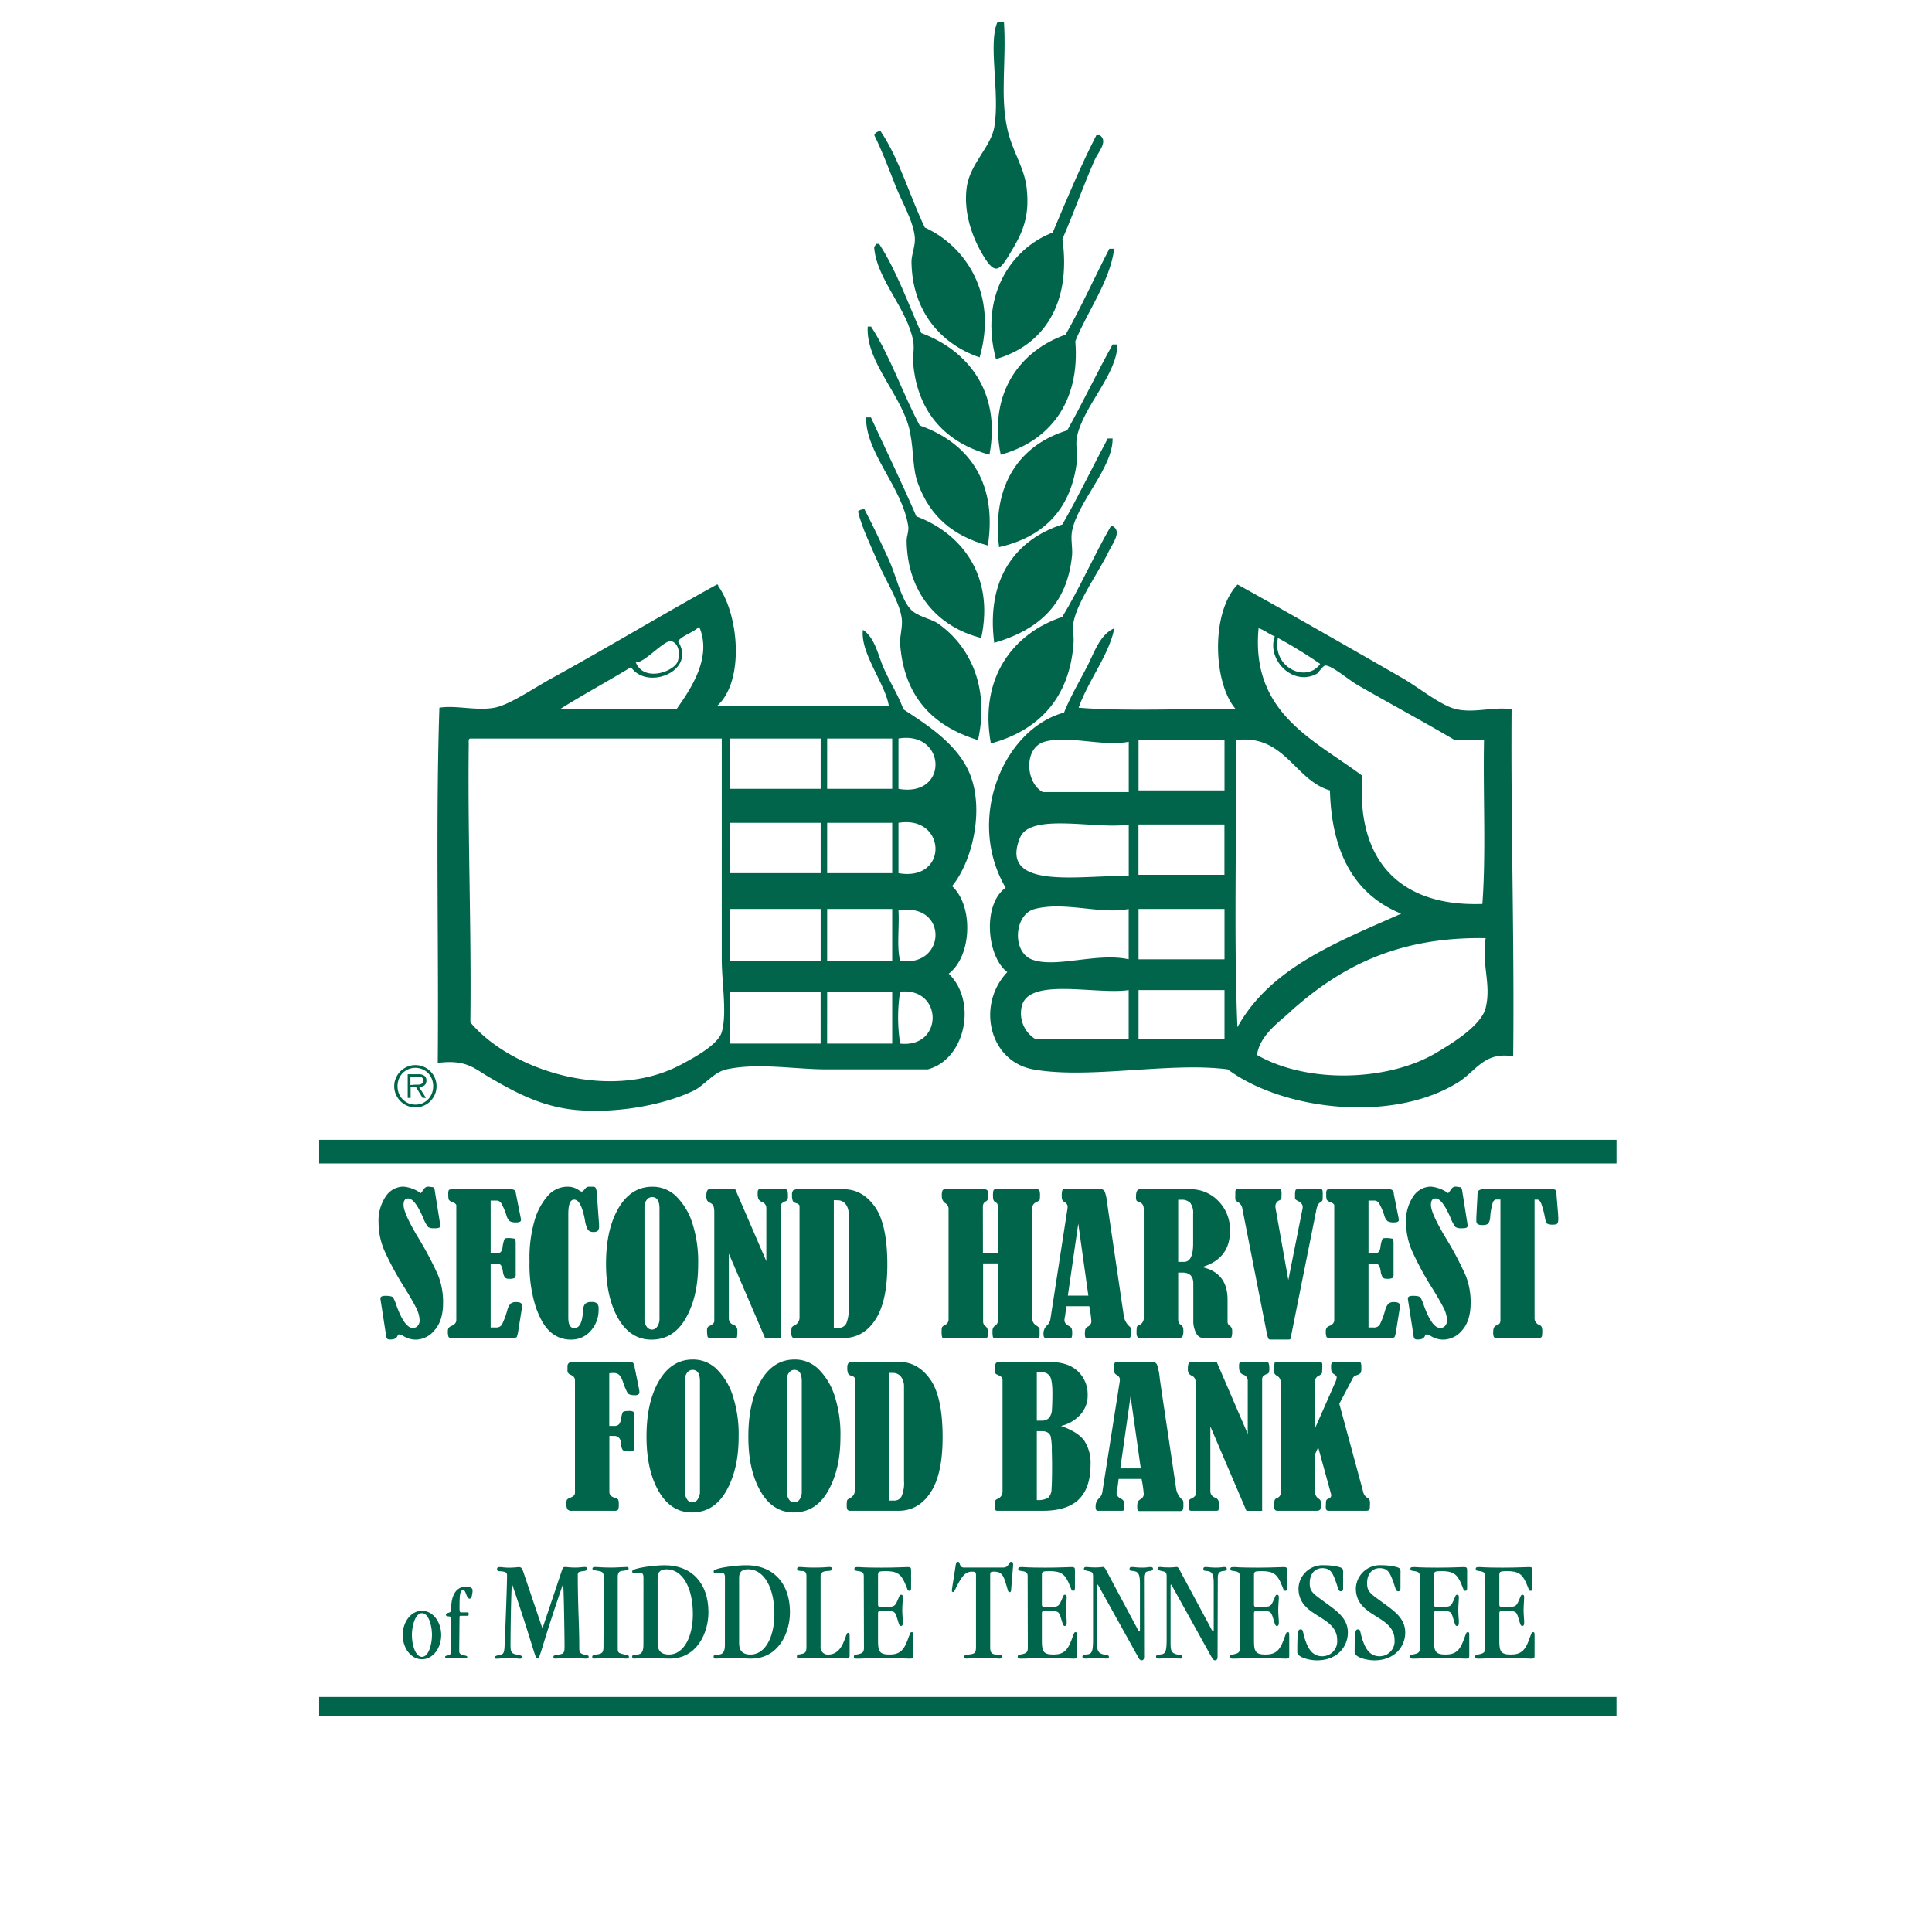 <svg xmlns="http://www.w3.org/2000/svg" id="Layer_3" data-name="Layer 3" viewBox="0 0 576 576"><defs><style>.cls-1,.cls-2{fill:#00654a;}.cls-2{fill-rule:evenodd;}</style></defs><path class="cls-1" d="M125.45,355.73a10.28,10.28,0,0,0,.93-1.23,1.53,1.53,0,0,1,1.32-.72c.13,0,.64.07,1.54.2a2.17,2.17,0,0,1,.41,1.15l1.49,9.32c.07.49.11.78.11.88a.73.73,0,0,1-.29.68,4,4,0,0,1-1.53.17,3,3,0,0,1-1.81-.36,12.83,12.83,0,0,1-1.57-3c-1.63-3.68-3.08-5.52-4.37-5.52-.91,0-1.37.64-1.37,1.92q0,2.4,4.15,9.4a100.53,100.53,0,0,1,6.2,11.69,21.72,21.72,0,0,1,1.44,8.1q0,5.3-2.5,8.13A7.4,7.4,0,0,1,124,399.4a7.12,7.12,0,0,1-3.82-1.13,2.48,2.48,0,0,0-1.13-.44c-.24,0-.43.18-.58.53-.29.69-1,1-2.14,1a1.36,1.36,0,0,1-.89-.21,1.8,1.8,0,0,1-.35-1.08L113.69,389c-.19-1.17-.28-1.8-.28-1.87,0-.53.49-.8,1.46-.8,1.32,0,2.1.18,2.34.52a13.56,13.56,0,0,1,1,2.4c1.61,4.45,3.24,6.67,4.87,6.67a1.85,1.85,0,0,0,1.47-.66,2.47,2.47,0,0,0,.56-1.64,9.17,9.17,0,0,0-1.25-4.11c-.83-1.59-1.86-3.35-3.06-5.29A91.24,91.24,0,0,1,114.66,373a21.21,21.21,0,0,1-1.8-8.5,12.91,12.91,0,0,1,2.15-7.81,6.35,6.35,0,0,1,5.25-2.91A10.32,10.32,0,0,1,125.45,355.73Z"></path><path class="cls-1" d="M146.28,357.93v15.69h1.87a1.59,1.59,0,0,0,1.12-.33,2.55,2.55,0,0,0,.55-1.42,11.09,11.09,0,0,1,.54-2.34.68.68,0,0,1,.65-.39,8.77,8.77,0,0,1,2.46.18c.19.12.28.59.28,1.39v9.15a1.64,1.64,0,0,1-.27,1.12,3.17,3.17,0,0,1-1.7.26,1.68,1.68,0,0,1-1.25-.35,4.66,4.66,0,0,1-.62-1.93,4.8,4.8,0,0,0-.59-1.79,1.14,1.14,0,0,0-.9-.33h-2.14v18.93h1.46a2.08,2.08,0,0,0,1.85-.75,24.1,24.1,0,0,0,1.64-4.36,5,5,0,0,1,1-2,2.51,2.51,0,0,1,1.73-.46c1.13,0,1.7.36,1.7,1.1a5.36,5.36,0,0,1-.11,1l-1,6.24a9.68,9.68,0,0,1-.45,2c-.12.23-.49.35-1.11.35H134.6c-.46,0-.75-.11-.88-.32a4.83,4.83,0,0,1-.19-1.83,1.46,1.46,0,0,1,1-1.4c1-.42,1.51-1,1.51-1.73V359.36c0-.35-.43-.69-1.24-1a1.87,1.87,0,0,1-1-.69,5,5,0,0,1-.15-1.59,2.78,2.78,0,0,1,.16-1.28q.16-.21,1-.21h17.54a1.7,1.7,0,0,1,1,.22,1.77,1.77,0,0,1,.46,1.05l1.41,7.09a5,5,0,0,1,.11.74c0,.49-.45.74-1.33.74a3.86,3.86,0,0,1-2-.34,3.46,3.46,0,0,1-1-1.72,18.43,18.43,0,0,0-1.46-3.44,1.7,1.7,0,0,0-1.38-1Z"></path><path class="cls-1" d="M175.44,353.81h1.43a.83.83,0,0,1,.74.37,5.39,5.39,0,0,1,.35,2l.64,8.85c0,.19,0,.36,0,.52a2.1,2.1,0,0,1-.33,1.35,1.69,1.69,0,0,1-1.31.39,1.94,1.94,0,0,1-1.68-.64,8.87,8.87,0,0,1-.91-3q-1.12-6-3.21-6c-1.16,0-1.73,1.44-1.73,4.31v30.92c0,2.05.6,3.08,1.81,3.08,1.54,0,2.4-1.72,2.58-5.14a3.56,3.56,0,0,1,.58-2.06,2.64,2.64,0,0,1,2-.58,2.32,2.32,0,0,1,1.61.43,2.27,2.27,0,0,1,.45,1.66,9.29,9.29,0,0,1-2.36,6.52,7.6,7.6,0,0,1-5.88,2.6,9,9,0,0,1-6-2.17c-1.72-1.45-3.21-3.94-4.47-7.49a41.57,41.57,0,0,1-1.88-13.62,40.32,40.32,0,0,1,1.58-12.51,19,19,0,0,1,4-7.24,7.77,7.77,0,0,1,5.73-2.56,5.7,5.7,0,0,1,3.44,1.07,1.69,1.69,0,0,0,.82.39c.22,0,.53-.26.93-.77S175.14,353.81,175.44,353.81Z"></path><path class="cls-1" d="M194.45,353.81a10,10,0,0,1,7,2.71,19.47,19.47,0,0,1,4.82,7.71,37.3,37.3,0,0,1,1.87,12.83q0,9.4-3.64,15.87t-10.27,6.47q-6.28,0-9.92-6.32t-3.63-16.32q0-10.26,3.73-16.6T194.45,353.81Zm2.17,6.51c0-2.29-.74-3.43-2.22-3.43a2,2,0,0,0-1.6.85,3.3,3.3,0,0,0-.66,2.09V393a4.14,4.14,0,0,0,.66,2.54,1.94,1.94,0,0,0,1.57.87,1.87,1.87,0,0,0,1.63-1,3.8,3.8,0,0,0,.62-2.14Z"></path><path class="cls-1" d="M217.29,373.76v19.4a2,2,0,0,0,1.37,1.82,1.64,1.64,0,0,1,1.16,1.48,11.37,11.37,0,0,1-.1,2.23c-.06.14-.33.22-.81.22h-7.28a.64.64,0,0,1-.69-.43,9.28,9.28,0,0,1-.14-2.1,1.08,1.08,0,0,1,.74-1.07c.94-.43,1.41-.9,1.41-1.43V361.4a5.64,5.64,0,0,0-.22-1.78,1.85,1.85,0,0,0-1-1,2.13,2.13,0,0,1-.91-.72,3.15,3.15,0,0,1-.23-1.45c0-1.29.34-1.93,1-1.93h7.6L228.47,376V360.19a1.92,1.92,0,0,0-1.34-1.87,2,2,0,0,1-1-.81,4.36,4.36,0,0,1-.24-1.78,1.77,1.77,0,0,1,.17-1,.85.85,0,0,1,.63-.18h7.58c.43.06.64.66.64,1.82a3.76,3.76,0,0,1-.13,1.29,1,1,0,0,1-.56.46,2.84,2.84,0,0,0-1.21.75,1.77,1.77,0,0,0-.25,1v39.05h-4.67Z"></path><path class="cls-1" d="M238.37,392.81V359.53c-.06-.37-.39-.64-1-.83a1.6,1.6,0,0,1-1-.64,4.45,4.45,0,0,1-.24-1.83,1.9,1.9,0,0,1,.35-1.35,3.19,3.19,0,0,1,1.85-.33h13.16q5.62,0,9.33,5.2T264.55,377q0,11-3.57,16.45t-9.45,5.46H237a1.05,1.05,0,0,1-.84-.29,2.34,2.34,0,0,1-.23-1.28,8.18,8.18,0,0,1,.08-1.48c.06-.21.32-.43.8-.69A2.55,2.55,0,0,0,238.37,392.81Zm10.22-35v38.06h1.46a2.4,2.4,0,0,0,2.25-1.27,10.29,10.29,0,0,0,.71-4.55V362a4.78,4.78,0,0,0-.88-3,3,3,0,0,0-2.5-1.16Z"></path><path class="cls-1" d="M293.05,373.57h4.4V359.75a2.09,2.09,0,0,0-.12-.88,2,2,0,0,0-.68-.55c-.4-.22-.6-.74-.6-1.54a6.74,6.74,0,0,1,.14-1.88c.09-.23.34-.35.77-.35h11.92c.53,0,.85.1,1,.29a5.63,5.63,0,0,1,.17,1.88q0,1-.18,1.14a5.65,5.65,0,0,1-1.11.65,1.81,1.81,0,0,0-1,1.7v32.9a2.35,2.35,0,0,0,1.18,2.06c.64.4,1,.77,1,1.1V398a1.13,1.13,0,0,1-.16.73q-.17.18-1,.18h-12c-.4,0-.65-.08-.74-.22a7.58,7.58,0,0,1-.13-2,1.65,1.65,0,0,1,.74-1.43,1.73,1.73,0,0,0,.85-1.4V376.67h-4.4V394a1.65,1.65,0,0,0,.72,1.4,2,2,0,0,1,.71,1.62,4.46,4.46,0,0,1-.16,1.68.81.81,0,0,1-.66.22H281.59c-.38,0-.62-.09-.71-.25a7,7,0,0,1-.14-2,2.6,2.6,0,0,1,.14-1,2.17,2.17,0,0,1,.77-.6,1.8,1.8,0,0,0,1.15-1.62V360.21a2,2,0,0,0-1-1.51,2.45,2.45,0,0,1-1-2.11,3.78,3.78,0,0,1,.23-1.75,1.34,1.34,0,0,1,1-.29H293.3a1.55,1.55,0,0,1,1,.26,1.87,1.87,0,0,1,.27,1.23v1.29a1.24,1.24,0,0,1-.69.88,1.63,1.63,0,0,0-.85,1.54Z"></path><path class="cls-1" d="M324.76,389.43h-6.85l-.32,2.52a1.08,1.08,0,0,1,0,.25,5,5,0,0,0-.24,1.43q0,1,1.29,1.68a1.65,1.65,0,0,1,.84.74,3.43,3.43,0,0,1,.17,1.26,4.23,4.23,0,0,1-.12,1.36c-.09.16-.28.24-.59.24h-7.24c-.4,0-.6-.42-.6-1.27a3.24,3.24,0,0,1,1-2.44,3.11,3.11,0,0,0,1.05-1.82L318.15,361a7.31,7.31,0,0,0,.14-1.29c0-.57-.4-1.07-1.19-1.51-.37-.22-.55-.71-.55-1.46a6.13,6.13,0,0,1,.16-1.87c.11-.24.41-.36.88-.36h10.5a1.36,1.36,0,0,1,1.34.91,18.43,18.43,0,0,1,.77,4c.11.79.22,1.56.33,2.33L335,392a5.41,5.41,0,0,0,1.62,3.36,2.22,2.22,0,0,1,.47.48,3,3,0,0,1,.11,1.08,4.36,4.36,0,0,1-.19,1.72.89.89,0,0,1-.82.32H324c-.36,0-.55-.35-.55-1.05a5.77,5.77,0,0,1,.14-1.65,2.11,2.11,0,0,1,.79-.77,1.77,1.77,0,0,0,1-1.54A36.53,36.53,0,0,0,324.76,389.43Zm-3.29-24.64-3.1,21.48h6.11Z"></path><path class="cls-1" d="M351.26,379.4V393a4.48,4.48,0,0,0,.12,1.29,1.53,1.53,0,0,0,.69.68,1.74,1.74,0,0,1,.72,1.57,4.06,4.06,0,0,1-.28,2,1.32,1.32,0,0,1-1.06.37h-11.6c-.66,0-1-.48-1-1.43a12.12,12.12,0,0,1,.08-1.77.77.77,0,0,1,.55-.57,2.31,2.31,0,0,0,1.52-2.36V360.57c0-1.19-.44-1.91-1.32-2.17a1.83,1.83,0,0,1-.83-.44,2.81,2.81,0,0,1-.16-1.28c0-1.42.38-2.13,1.15-2.13h15.2a11.39,11.39,0,0,1,8.09,3.41,12.08,12.08,0,0,1,3.56,9.15q0,8.16-8.33,10.66,7.62,1.68,7.62,9.65V394a1.39,1.39,0,0,0,.63,1.24,1.7,1.7,0,0,1,.74,1.51,5.25,5.25,0,0,1-.19,1.89c-.13.21-.47.31-1,.31h-7.36a2.51,2.51,0,0,1-2.18-1.5,7.47,7.47,0,0,1-.85-3.7V382.64q0-3.24-3.27-3.24Zm0-21.71v18.52H353c1.82,0,2.72-1.83,2.72-5.47v-8.85a4.88,4.88,0,0,0-.86-3.26,3.51,3.51,0,0,0-2.71-.94Z"></path><path class="cls-1" d="M384.1,381.64l4.22-21.23a2.65,2.65,0,0,0,.06-.58c0-.73-.47-1.32-1.4-1.76-.59-.29-.88-.57-.88-.85a2.48,2.48,0,0,1,0-.38v-.43a5.2,5.2,0,0,1,.13-1.54c.08-.21.3-.32.67-.32h6.79c.31,0,.5.09.57.26a5.71,5.71,0,0,1,.09,1.35,14.79,14.79,0,0,1-.05,1.58.76.76,0,0,1-.39.5,3.18,3.18,0,0,0-1,.94,9.23,9.23,0,0,0-.55,2l-7.16,35.72-.44,2.17c0,.2-.23.3-.57.3h-5.52a.59.59,0,0,1-.55-.33,9.7,9.7,0,0,1-.55-2.14l-7.17-36.52a2.73,2.73,0,0,0-1.32-2,2.76,2.76,0,0,1-.67-.5,1.53,1.53,0,0,1-.12-.75,2.55,2.55,0,0,1,0-.39q0-.3,0-.57a1.83,1.83,0,0,0,0-.35v-.39q0-.9.66-.9h12.5c.42,0,.63.38.63,1.15,0,0,0,.54-.05,1.58,0,.23-.23.43-.58.6a1.91,1.91,0,0,0-1.21,1.84,3.56,3.56,0,0,0,.08.68Z"></path><path class="cls-1" d="M408,357.93v15.69h1.87a1.64,1.64,0,0,0,1.13-.33,2.71,2.71,0,0,0,.55-1.42,10.69,10.69,0,0,1,.53-2.34.68.68,0,0,1,.65-.39,8.77,8.77,0,0,1,2.46.18c.19.12.28.59.28,1.39v9.15a1.64,1.64,0,0,1-.27,1.12,3.17,3.17,0,0,1-1.7.26,1.68,1.68,0,0,1-1.25-.35,4.82,4.82,0,0,1-.62-1.93,4.8,4.8,0,0,0-.59-1.79,1.13,1.13,0,0,0-.9-.33H408v18.93h1.46a2.08,2.08,0,0,0,1.85-.75,23.31,23.31,0,0,0,1.64-4.36,5,5,0,0,1,1-2,2.53,2.53,0,0,1,1.73-.46c1.14,0,1.7.36,1.7,1.1a5.36,5.36,0,0,1-.11,1l-1,6.24a9.68,9.68,0,0,1-.45,2c-.12.23-.49.35-1.11.35H396.35c-.46,0-.75-.11-.88-.32a4.83,4.83,0,0,1-.19-1.83,1.46,1.46,0,0,1,1-1.4c1-.42,1.51-1,1.51-1.73V359.36c0-.35-.43-.69-1.24-1a1.87,1.87,0,0,1-1-.69,5,5,0,0,1-.15-1.59,2.78,2.78,0,0,1,.16-1.28q.17-.21,1-.21h17.54a1.19,1.19,0,0,1,1.42,1.27l1.41,7.09a5,5,0,0,1,.11.74c0,.49-.45.74-1.33.74a3.86,3.86,0,0,1-2-.34,3.54,3.54,0,0,1-1-1.72,17.77,17.77,0,0,0-1.46-3.44,1.7,1.7,0,0,0-1.38-1Z"></path><path class="cls-1" d="M431.75,355.73a10.28,10.28,0,0,0,.93-1.23,1.53,1.53,0,0,1,1.32-.72c.13,0,.64.07,1.54.2a2.17,2.17,0,0,1,.41,1.15l1.48,9.32a7.51,7.51,0,0,1,.11.88.72.72,0,0,1-.28.68,4.1,4.1,0,0,1-1.53.17,3,3,0,0,1-1.81-.36,12.42,12.42,0,0,1-1.57-3q-2.44-5.52-4.37-5.52c-.92,0-1.37.64-1.37,1.92q0,2.4,4.15,9.4A100,100,0,0,1,437,380.34a21.52,21.52,0,0,1,1.45,8.1c0,3.53-.84,6.24-2.5,8.13a7.4,7.4,0,0,1-5.64,2.83,7.15,7.15,0,0,1-3.82-1.13,2.41,2.41,0,0,0-1.12-.44c-.24,0-.44.18-.58.53-.29.69-1,1-2.15,1a1.4,1.4,0,0,1-.89-.21,1.89,1.89,0,0,1-.34-1.08L420,389c-.18-1.17-.27-1.8-.27-1.87,0-.53.48-.8,1.46-.8,1.32,0,2.09.18,2.33.52a12.61,12.61,0,0,1,1,2.4q2.42,6.68,4.86,6.67a1.83,1.83,0,0,0,1.47-.66,2.43,2.43,0,0,0,.57-1.64,9.17,9.17,0,0,0-1.25-4.11q-1.26-2.39-3.07-5.29A92.3,92.3,0,0,1,421,373a21.21,21.21,0,0,1-1.8-8.5,12.91,12.91,0,0,1,2.14-7.81,6.35,6.35,0,0,1,5.25-2.91A10.35,10.35,0,0,1,431.75,355.73Z"></path><path class="cls-1" d="M447.33,357.63h-1.25c-.41,0-.74.27-1,.81a20,20,0,0,0-.8,4.38,3.71,3.71,0,0,1-.61,2,2.46,2.46,0,0,1-1.65.4,2.65,2.65,0,0,1-1.52-.29,1.45,1.45,0,0,1-.35-1.14q0-.5,0-1l.34-6.4a2.39,2.39,0,0,1,.38-1.47,2.51,2.51,0,0,1,1.65-.35h20.16a1.67,1.67,0,0,1,1.08.22,3.93,3.93,0,0,1,.3,1.6l.47,5.66c0,.44.05.89.05,1.34a3.23,3.23,0,0,1-.2,1.27c-.14.29-.58.44-1.31.44a3.64,3.64,0,0,1-1.8-.28c-.26-.18-.48-.76-.65-1.73a27.24,27.24,0,0,0-1-3.91q-.53-1.53-1.29-1.53h-.82v35.29A2.08,2.08,0,0,0,458.9,395a1.53,1.53,0,0,1,.72.59,3.7,3.7,0,0,1,.18,1.45c0,.93-.08,1.48-.25,1.63a1.73,1.73,0,0,1-1.12.24H446.31a1.14,1.14,0,0,1-.92-.28,3.3,3.3,0,0,1-.21-1.56c0-1,.29-1.65.87-1.87a2.38,2.38,0,0,0,1.05-.65,1.94,1.94,0,0,0,.23-1.09Z"></path><path class="cls-1" d="M181.67,428.1v16.68c0,.86.53,1.45,1.6,1.76a1.92,1.92,0,0,1,1,.51,2.52,2.52,0,0,1,.2,1.28,3.79,3.79,0,0,1-.23,1.81,1.6,1.6,0,0,1-1.14.28H170.54a1.67,1.67,0,0,1-1.36-.43,3.26,3.26,0,0,1-.31-1.75,2.53,2.53,0,0,1,.15-1.11,2.26,2.26,0,0,1,.89-.56,3.43,3.43,0,0,0,1.26-.76,1.48,1.48,0,0,0,.25-.95V411.67a1.82,1.82,0,0,0-.29-1.1,3.17,3.17,0,0,0-1.25-.8,1.31,1.31,0,0,1-.69-1.35q0-.1,0-1.2a1.21,1.21,0,0,1,1.32-1.16h17.15a1.7,1.7,0,0,1,1.07.25,2.11,2.11,0,0,1,.47,1.21c0,.11,0,.26.08.47l1.24,6.1a5.63,5.63,0,0,1,.11,1c0,.58-.44.88-1.32.88-1.17,0-1.91-.23-2.2-.67a18.9,18.9,0,0,1-1.37-3.26,6,6,0,0,0-1.15-2.15,2.42,2.42,0,0,0-1.74-.55c-.22,0-.62,0-1.21.08v15.7h1.4a1.91,1.91,0,0,0,1.53-.51,3.72,3.72,0,0,0,.62-1.75,7.48,7.48,0,0,1,.46-1.8c.15-.26.75-.4,1.82-.4a2.44,2.44,0,0,1,1.33.22,1.17,1.17,0,0,1,.23.86v9.94a1.12,1.12,0,0,1-.22.83,2.79,2.79,0,0,1-1.4.19c-.95,0-1.55-.15-1.8-.47a5.21,5.21,0,0,1-.56-2.28,1.84,1.84,0,0,0-2-1.84Z"></path><path class="cls-1" d="M206.51,405.32a10,10,0,0,1,7,2.71,19.51,19.51,0,0,1,4.83,7.7,37.4,37.4,0,0,1,1.87,12.84q0,9.39-3.65,15.87t-10.26,6.47q-6.28,0-9.92-6.32t-3.63-16.32q0-10.26,3.73-16.6T206.51,405.32Zm2.17,6.51c0-2.29-.74-3.43-2.22-3.43a2,2,0,0,0-1.6.85,3.3,3.3,0,0,0-.66,2.09v33.17a4.16,4.16,0,0,0,.66,2.54,1.92,1.92,0,0,0,1.57.86,1.86,1.86,0,0,0,1.63-1,3.8,3.8,0,0,0,.62-2.14Z"></path><path class="cls-1" d="M236.87,405.32a10,10,0,0,1,7,2.71,19.5,19.5,0,0,1,4.82,7.7,37.16,37.16,0,0,1,1.87,12.84q0,9.39-3.64,15.87t-10.27,6.47q-6.28,0-9.92-6.32t-3.62-16.32q0-10.26,3.72-16.6T236.87,405.32Zm2.17,6.51c0-2.29-.74-3.43-2.22-3.43a1.94,1.94,0,0,0-1.59.85,3.3,3.3,0,0,0-.66,2.09v33.17a4.16,4.16,0,0,0,.66,2.54,1.86,1.86,0,0,0,3.2-.1,3.87,3.87,0,0,0,.61-2.14Z"></path><path class="cls-1" d="M254.87,444.31V411c-.05-.37-.38-.65-1-.83a1.58,1.58,0,0,1-1-.64,4.24,4.24,0,0,1-.25-1.83,1.85,1.85,0,0,1,.36-1.35,3.15,3.15,0,0,1,1.84-.33H268q5.64,0,9.33,5.2t3.7,17.25q0,11-3.57,16.45T268,450.42H253.52a1,1,0,0,1-.83-.29,2.25,2.25,0,0,1-.24-1.28,7.2,7.2,0,0,1,.09-1.49c.05-.2.32-.43.79-.68A2.53,2.53,0,0,0,254.87,444.31Zm10.22-35v38.06h1.46a2.37,2.37,0,0,0,2.25-1.28,10,10,0,0,0,.72-4.54V413.48a4.83,4.83,0,0,0-.88-3,3,3,0,0,0-2.5-1.16Z"></path><path class="cls-1" d="M316.31,425.13c3.36,1.18,5.66,2.63,6.93,4.36a12,12,0,0,1,1.89,7.16q0,6.94-3.49,10.36t-10.8,3.41H297.41a.75.75,0,0,1-.83-.86v-1.65a1.08,1.08,0,0,1,.74-1,2.35,2.35,0,0,0,1.57-2.17V411.56a1.45,1.45,0,0,0-.22-.94,5.58,5.58,0,0,0-1.32-.77c-.37-.16-.58-.34-.64-.55a6.13,6.13,0,0,1-.1-1.48,2.38,2.38,0,0,1,.29-1.4,1.2,1.2,0,0,1,1-.36H313q5.44,0,8.35,2.78a9.34,9.34,0,0,1,2.92,7.06,8.37,8.37,0,0,1-2.3,6A11.34,11.34,0,0,1,316.31,425.13Zm-7.2-16v14.42h1.46a2.92,2.92,0,0,0,2.16-.79,4.11,4.11,0,0,0,.9-2.65c.08-1.24.13-2.8.13-4.69,0-2.64-.26-4.35-.76-5.13a2.68,2.68,0,0,0-2.43-1.16Zm0,17.56v20.52a5.85,5.85,0,0,0,3.4-.68,3.78,3.78,0,0,0,1-2.72q.15-2,.15-6.87c0-.66,0-2.16-.08-4.5a20.09,20.09,0,0,0-.33-4.21,2.12,2.12,0,0,0-.86-1.13,3.29,3.29,0,0,0-1.83-.41Z"></path><path class="cls-1" d="M340.35,440.93H333.5l-.32,2.53a.79.79,0,0,1-.06.25,5.35,5.35,0,0,0-.23,1.43q0,1,1.29,1.68a1.65,1.65,0,0,1,.84.74,3.43,3.43,0,0,1,.17,1.26,4.23,4.23,0,0,1-.12,1.36c-.09.16-.28.24-.59.24h-7.24c-.4,0-.6-.43-.6-1.27a3.24,3.24,0,0,1,1-2.44,3.11,3.11,0,0,0,1-1.82l5.09-32.34a7.5,7.5,0,0,0,.14-1.29c0-.57-.4-1.08-1.19-1.51-.37-.22-.55-.71-.55-1.46a6.13,6.13,0,0,1,.16-1.87c.11-.24.41-.36.88-.36h10.5A1.34,1.34,0,0,1,345,407a18.43,18.43,0,0,1,.77,4l.33,2.33,4.51,30.2a5.41,5.41,0,0,0,1.62,3.36,2.22,2.22,0,0,1,.47.48,3,3,0,0,1,.11,1.08,4.36,4.36,0,0,1-.19,1.72.89.89,0,0,1-.82.32H339.61c-.36,0-.55-.35-.55-1.05a5.77,5.77,0,0,1,.14-1.65A2.11,2.11,0,0,1,340,447a1.78,1.78,0,0,0,1-1.54A36.84,36.84,0,0,0,340.35,440.93Zm-3.29-24.63L334,437.77h6.11Z"></path><path class="cls-1" d="M360.85,425.27v19.4a2,2,0,0,0,1.38,1.82,1.62,1.62,0,0,1,1.15,1.48,11.37,11.37,0,0,1-.1,2.23c-.06.14-.33.22-.8.22h-7.29a.64.64,0,0,1-.69-.43,9.59,9.59,0,0,1-.13-2.1,1.07,1.07,0,0,1,.73-1.07c.94-.43,1.41-.9,1.41-1.43V412.9a5.33,5.33,0,0,0-.22-1.77,1.83,1.83,0,0,0-1-1,2,2,0,0,1-.91-.72,3,3,0,0,1-.24-1.45c0-1.29.34-1.93,1-1.93h7.6L372,427.51V411.7a1.91,1.91,0,0,0-1.35-1.87,2.08,2.08,0,0,1-1-.81,4.44,4.44,0,0,1-.23-1.78,1.8,1.8,0,0,1,.16-1,.85.85,0,0,1,.63-.18h7.59c.42.06.63.66.63,1.82a4.2,4.2,0,0,1-.12,1.29,1,1,0,0,1-.57.46,2.84,2.84,0,0,0-1.21.75,1.72,1.72,0,0,0-.24,1v39.05h-4.68Z"></path><path class="cls-1" d="M399.3,418.52l7.12,26.26a2.62,2.62,0,0,0,1.37,1.84c.44.22.66.72.66,1.49,0,.09,0,.64-.08,1.65-.06.44-.44.66-1.16.66H396.27a1.11,1.11,0,0,1-.8-.22,2.35,2.35,0,0,1-.19-1.21c0-.11,0-.59.06-1.43a.92.92,0,0,1,.66-.72c.58-.2.88-.54.88-1a2.23,2.23,0,0,0-.06-.47L393,431.49l-.93,2.07v11.22a2.35,2.35,0,0,0,1.24,2.14c.34.21.52.66.52,1.38a4.18,4.18,0,0,1-.22,1.69c-.15.28-.5.43-1.07.43H381a1.17,1.17,0,0,1-.88-.27,2.67,2.67,0,0,1-.24-1.48,3.64,3.64,0,0,1,.19-1.53,1.51,1.51,0,0,1,.74-.57,1.49,1.49,0,0,0,1-1.49v-33a2,2,0,0,0-1-1.84,2.34,2.34,0,0,1-.8-.68,2.71,2.71,0,0,1-.14-1.08,8.59,8.59,0,0,1,.14-2.16c.09-.19.36-.29.8-.29h12.53c.59,0,.88.24.88.72a21.53,21.53,0,0,1-.08,2.57c-.06.23-.33.48-.8.75a2,2,0,0,0-1.32,1.76v14.08l6-13.62a4.67,4.67,0,0,0,.5-1.68c0-.24-.22-.52-.67-.84A2.57,2.57,0,0,1,397,409a6.39,6.39,0,0,1-.15-1.82c0-.71.27-1.07.8-1.07h7.31c.42,0,.68.08.77.25a4.15,4.15,0,0,1,.13,1.42,3.72,3.72,0,0,1-.17,1.52,2.67,2.67,0,0,1-1.12.66,3.46,3.46,0,0,0-.9.44,2.42,2.42,0,0,0-.47.71Z"></path><path class="cls-1" d="M167.5,468.26c.3-.86.34-1.08,1.07-1.08.43,0,1.21.17,3.19.17.86,0,1.85-.17,2.63-.17.39,0,.6.17.64.47.05.48-.3.65-1,.74-1.72.21-1.77.38-1.77,1.33,0,9.44.44,14.26.44,21.37,0,1.55.17,1.81,1.37,2.19.91.31,1.43.09,1.43.69,0,.43-.35.52-.87.52-1,0-1.68-.17-4-.17-3.27,0-4.35.17-5.08.17A.47.47,0,0,1,165,494c0-.47.34-.51,1.46-.69,1.51-.21,1.85-.43,1.85-2.32,0-2.84-.17-15.08-.39-18.7h-.08c-6.94,20.21-6.72,22.06-7.58,22.06s-.39-.78-7.58-22.06h-.09c-.3,5.17-.39,16.46-.39,18.27,0,2.24.48,2.5,2.11,2.8,1.08.17,1.29.34,1.29.64s-.12.52-.56.52c-.6,0-1.2-.17-3.4-.17-1.89,0-2.8.17-3.49.17s-.69-.09-.69-.39.35-.51,1.81-.82c.86-.17,1.08-.68,1.17-2.71.43-9.69.73-19.08.73-20.76,0-1-.17-1.29-2.41-1.42-.44,0-.56-.22-.56-.65s.3-.56.73-.56c.9,0,1.33.17,2.93.17a26.6,26.6,0,0,0,2.71-.17c.91,0,1.08.3,1.59,1.85l5.52,16.33h.08Z"></path><path class="cls-1" d="M180,470.28c0-1.33-.3-1.68-1.37-1.89-1.6-.31-2-.18-2-.74,0-.34.31-.47.78-.47,1,0,1.89.17,5,.17,1.46,0,3.36-.17,4.31-.17.47,0,.69,0,.69.39,0,.64-.35.51-2.24.82-.56.08-1,.64-1,1.63v21.37c0,1.38.17,1.42,2,1.89,1,.26,1.34.18,1.34.69,0,.26-.13.52-.82.52s-1.86-.17-4.44-.17c-3.58,0-4.31.17-5.08.17-.43,0-.61-.17-.61-.56s.43-.56,1.17-.65c1.85-.21,2.19-.6,2.19-2.41Z"></path><path class="cls-1" d="M191.84,470.33c0-1.17-.3-1.43-1.38-1.43-.52,0-1,.09-1.34.09-.56,0-.64-.13-.64-.56,0-.9,6.29-1.77,9.73-1.77,8,0,13,5.34,13,14,0,6.08-3.36,13.83-11.54,13.83-1.85,0-3.53-.17-5.17-.17-3.49,0-4.7.17-5.6.17-.26,0-.43-.26-.43-.56,0-.47.21-.56,1.51-.65s1.85-.77,1.85-3.1Zm4.22,19.51c0,2.45,1.16,3.44,3.4,3.44,4.44,0,7.11-5.34,7.11-12.06,0-7.92-3.1-13.35-7.84-13.35-1.64,0-2.67.6-2.67,2.58Z"></path><path class="cls-1" d="M216.13,470.33c0-1.17-.3-1.43-1.37-1.43-.52,0-1,.09-1.34.09-.56,0-.65-.13-.65-.56,0-.9,6.29-1.77,9.74-1.77,8,0,13,5.34,13,14,0,6.08-3.36,13.83-11.55,13.83-1.85,0-3.53-.17-5.16-.17-3.49,0-4.7.17-5.6.17a.5.5,0,0,1-.44-.56c0-.47.22-.56,1.51-.65s1.85-.77,1.85-3.1Zm4.23,19.51c0,2.45,1.16,3.44,3.4,3.44,4.44,0,7.11-5.34,7.11-12.06,0-7.92-3.1-13.35-7.84-13.35-1.64,0-2.67.6-2.67,2.58Z"></path><path class="cls-1" d="M244.65,490.83a2.16,2.16,0,0,0,2.37,2.45c1.81,0,3.32-1.11,4.31-3.31,1.16-2.59,1-3.15,1.55-3.15.35,0,.43.13.43,1.12v5.52c0,.77-.17,1-.82,1-1.29,0-3.23-.17-8.27-.17-2.93,0-5,.17-5.94.17-.52,0-.69-.13-.69-.6s.17-.52.69-.61c1.68-.3,2.15-.43,2.15-2.32V469.85c0-.86-.3-1.42-1.16-1.46-1.21-.05-1.6-.13-1.6-.65s.31-.56.82-.56c.82,0,1.68.17,4.27.17,2.93,0,3.92-.17,4.48-.17s.82.13.82.52c0,.56-.35.6-1.51.69-1.38.08-1.9.56-1.9,1.63Z"></path><path class="cls-1" d="M257.53,470c0-1.08-.3-1.38-1.59-1.59-.82-.13-1.21-.09-1.21-.65s.35-.56,1.25-.56c.39,0,1.38.17,6.85.17,4.53,0,6.55-.17,7.8-.17.77,0,1,.17,1,.82v5.47c0,.56-.17.78-.47.78-.69,0-.43-.22-1.43-2.42-1.16-2.58-2.36-3.44-5.68-3.44-2.07,0-2.28.17-2.28,1.16v8.74c0,.61.08.78,1.16.78,3.57,0,3.75,0,4.52-1.64.69-1.42.65-2,1.21-2,.39,0,.51.22.51.78,0,.9-.17,2.37-.17,3.7,0,1.64.17,2.76.17,3.62s-.08,1.21-.6,1.21-.64-.87-1.12-2.37c-.6-2-.77-2.11-3.79-2.11-1.72,0-1.89,0-1.89.77v8.23c0,3.1.51,4,3.44,4s4.22-1.2,5.34-4.22c.86-2.28.82-2.45,1.25-2.45s.48.13.48,1v6.11c0,.61-.18.78-1,.78-1.16,0-3.23-.17-7.62-.17-4.87,0-6.12.17-8.19.17-.77,0-.9-.21-.9-.52,0-.47.13-.6.73-.69,1.85-.3,2.28-.68,2.28-2Z"></path><path class="cls-1" d="M299,467.35c2,0,1.55-1.72,2.5-1.72.3,0,.56.26.56.69,0,.69-.13,1.46-.61,7.67,0,.43-.13.69-.43.69-.6,0-.39-.35-1.38-3.36-.77-2.37-1.72-2.76-3.36-2.76-.9,0-1.07.21-1.07.73v21.84c0,1.29.26,2.07,1.72,2.15,1.64.09,1.77.18,1.77.65s-.22.56-.74.56c-.73,0-1.59-.17-4.35-.17-3.49,0-4.91.17-5.51.17-.39,0-.65-.17-.65-.56s.26-.52,1.34-.65c2-.21,2.19-.51,2.19-2.49V469.51c0-.78-.3-.95-1.16-.95-1.63,0-2.58.77-4,3.27-1.25,2.33-1.25,2.8-1.64,2.8s-.39-.17-.39-.43c0-.43.17-1.33,1-6.67.25-1.6.25-1.9.81-1.9.82,0,.18,1.72,1.86,1.72Z"></path><path class="cls-1" d="M306.38,470c0-1.08-.3-1.38-1.59-1.59-.82-.13-1.21-.09-1.21-.65s.35-.56,1.25-.56c.39,0,1.38.17,6.85.17,4.53,0,6.55-.17,7.8-.17.77,0,1,.17,1,.82v5.47c0,.56-.17.78-.47.78-.69,0-.43-.22-1.43-2.42-1.16-2.58-2.36-3.44-5.68-3.44-2.07,0-2.28.17-2.28,1.16v8.74c0,.61.08.78,1.16.78,3.57,0,3.75,0,4.52-1.64.69-1.42.65-2,1.21-2,.39,0,.51.22.51.78,0,.9-.17,2.37-.17,3.7,0,1.64.17,2.76.17,3.62s-.08,1.21-.6,1.21-.64-.87-1.12-2.37c-.6-2-.77-2.11-3.79-2.11-1.72,0-1.89,0-1.89.77v8.23c0,3.1.51,4,3.44,4s4.22-1.2,5.34-4.22c.86-2.28.82-2.45,1.25-2.45s.48.13.48,1v6.11c0,.61-.18.78-1,.78-1.16,0-3.23-.17-7.62-.17-4.87,0-6.12.17-8.19.17-.77,0-.9-.21-.9-.52,0-.47.13-.6.73-.69,1.85-.3,2.28-.68,2.28-2Z"></path><path class="cls-1" d="M341.1,494c0,.77-.34,1-.77,1s-.73-.43-1-.95l-11.42-20.55c-.43-.77-.56-1.07-.69-1.07s-.13.13-.13.94v16.46c0,2.11.17,3.06,2,3.44.82.18,1.51.13,1.51.69,0,.22,0,.52-.52.52-1.07,0-2.28-.17-3.57-.17s-1.9.17-2.8.17c-.65,0-1-.09-1-.6,0-.3.26-.52,1.17-.61,1.59-.12,2-.6,2-4.56V470.11c0-1.38-.26-1.46-1.47-1.72-.95-.22-1.25-.35-1.25-.69s.22-.52.82-.52c.43,0,.78.13,2.58.13,1.47,0,1.9-.13,2.29-.13.56,0,.77.69,1.63,2.28L339,485.4a3.37,3.37,0,0,0,.64,1c.22,0,.22-.08.22-.86v-13.4c0-2.88-.52-3.53-1.85-3.74-.78-.13-1.25,0-1.25-.61s.43-.6.9-.6,1.17.17,2.89.17c1.51,0,1.81-.17,2.5-.17.51,0,.69.22.69.52,0,.51-.39.6-1.17.69-1.16.13-1.51.86-1.51,1.89Z"></path><path class="cls-1" d="M363,494c0,.77-.35,1-.78,1s-.73-.43-1-.95l-11.41-20.55c-.44-.77-.56-1.07-.69-1.07s-.13.13-.13.94v16.46c0,2.11.17,3.06,2,3.44.82.18,1.51.13,1.51.69,0,.22,0,.52-.52.52-1.08,0-2.28-.17-3.58-.17s-1.89.17-2.8.17c-.64,0-.94-.09-.94-.6,0-.3.25-.52,1.16-.61,1.59-.12,2-.6,2-4.56V470.11c0-1.38-.26-1.46-1.46-1.72-.95-.22-1.25-.35-1.25-.69s.21-.52.82-.52c.43,0,.77.13,2.58.13,1.46,0,1.9-.13,2.28-.13.56,0,.78.69,1.64,2.28l8.57,15.94a3.1,3.1,0,0,0,.65,1c.21,0,.21-.08.21-.86v-13.4c0-2.88-.51-3.53-1.85-3.74-.77-.13-1.25,0-1.25-.61s.43-.6.91-.6,1.16.17,2.88.17c1.51,0,1.81-.17,2.5-.17.52,0,.69.22.69.52,0,.51-.39.6-1.16.69-1.17.13-1.51.86-1.51,1.89Z"></path><path class="cls-1" d="M369.63,470c0-1.08-.31-1.38-1.6-1.59-.82-.13-1.2-.09-1.2-.65s.34-.56,1.25-.56c.38,0,1.37.17,6.84.17,4.53,0,6.55-.17,7.8-.17.78,0,1,.17,1,.82v5.47c0,.56-.17.78-.47.78-.69,0-.43-.22-1.42-2.42-1.17-2.58-2.37-3.44-5.69-3.44-2.07,0-2.28.17-2.28,1.16v8.74c0,.61.08.78,1.16.78,3.57,0,3.75,0,4.52-1.64.69-1.42.65-2,1.21-2,.39,0,.52.22.52.78,0,.9-.18,2.37-.18,3.7,0,1.64.18,2.76.18,3.62s-.09,1.21-.61,1.21-.64-.87-1.12-2.37c-.6-2-.77-2.11-3.79-2.11-1.72,0-1.89,0-1.89.77v8.23c0,3.1.51,4,3.44,4s4.22-1.2,5.34-4.22c.87-2.28.82-2.45,1.25-2.45s.48.13.48,1v6.11c0,.61-.17.78-1,.78-1.16,0-3.23-.17-7.62-.17-4.87,0-6.12.17-8.19.17-.77,0-.9-.21-.9-.52,0-.47.13-.6.73-.69,1.85-.3,2.29-.68,2.29-2Z"></path><path class="cls-1" d="M400.43,473.56c0,.6-.22.86-.69.86-.82,0-.74-1.12-1.94-4.09-.78-1.9-1.59-2.8-3.58-2.8-2.24,0-3.74,1.76-3.74,4.43s.94,3.1,5.25,6.25c3.32,2.41,6.12,4.56,6.12,8.53,0,4.13-3.1,8.27-9.22,8.27-2.15,0-5.86-.86-5.86-2.46,0-6.46.26-6.76,1-6.76.95,0,.48.95,1.68,4,1,2.63,2.5,4,4.74,4a4.45,4.45,0,0,0,4.48-4.78c0-7.62-11.54-6.68-11.54-15.46a7.17,7.17,0,0,1,7.49-6.9c3.1,0,5.3.61,5.6,1a2.07,2.07,0,0,1,.22,1.25Z"></path><path class="cls-1" d="M417.53,473.56c0,.6-.22.86-.69.86-.82,0-.73-1.12-1.94-4.09-.78-1.9-1.59-2.8-3.57-2.8-2.25,0-3.75,1.76-3.75,4.43s.94,3.1,5.25,6.25c3.32,2.41,6.12,4.56,6.12,8.53,0,4.13-3.1,8.27-9.22,8.27-2.15,0-5.86-.86-5.86-2.46,0-6.46.26-6.76,1-6.76.95,0,.48.95,1.68,4,1,2.63,2.5,4,4.74,4a4.45,4.45,0,0,0,4.48-4.78c0-7.62-11.54-6.68-11.54-15.46a7.17,7.17,0,0,1,7.49-6.9c3.1,0,5.3.61,5.6,1a2.07,2.07,0,0,1,.22,1.25Z"></path><path class="cls-1" d="M423.3,470c0-1.08-.3-1.38-1.59-1.59-.82-.13-1.21-.09-1.21-.65s.35-.56,1.25-.56c.39,0,1.38.17,6.85.17,4.52,0,6.55-.17,7.8-.17.77,0,1,.17,1,.82v5.47c0,.56-.18.78-.48.78-.69,0-.43-.22-1.42-2.42-1.16-2.58-2.37-3.44-5.68-3.44-2.07,0-2.29.17-2.29,1.16v8.74c0,.61.09.78,1.17.78,3.57,0,3.74,0,4.52-1.64.69-1.42.64-2,1.21-2,.38,0,.51.22.51.78,0,.9-.17,2.37-.17,3.7,0,1.64.17,2.76.17,3.62s-.08,1.21-.6,1.21-.65-.87-1.12-2.37c-.6-2-.78-2.11-3.79-2.11-1.72,0-1.9,0-1.9.77v8.23c0,3.1.52,4,3.45,4s4.22-1.2,5.34-4.22c.86-2.28.82-2.45,1.25-2.45s.47.13.47,1v6.11c0,.61-.17.78-1,.78-1.16,0-3.23-.17-7.62-.17-4.87,0-6.12.17-8.19.17-.77,0-.9-.21-.9-.52,0-.47.13-.6.73-.69,1.85-.3,2.28-.68,2.28-2Z"></path><path class="cls-1" d="M442.77,470c0-1.08-.3-1.38-1.59-1.59-.82-.13-1.21-.09-1.21-.65s.35-.56,1.25-.56c.39,0,1.38.17,6.85.17,4.52,0,6.55-.17,7.8-.17.77,0,1,.17,1,.82v5.47c0,.56-.17.78-.48.78-.68,0-.43-.22-1.42-2.42-1.16-2.58-2.37-3.44-5.68-3.44-2.07,0-2.29.17-2.29,1.16v8.74c0,.61.09.78,1.17.78,3.57,0,3.75,0,4.52-1.64.69-1.42.65-2,1.21-2,.38,0,.51.22.51.78,0,.9-.17,2.37-.17,3.7,0,1.64.17,2.76.17,3.62s-.08,1.21-.6,1.21-.65-.87-1.12-2.37c-.6-2-.77-2.11-3.79-2.11-1.72,0-1.9,0-1.9.77v8.23c0,3.1.52,4,3.45,4s4.22-1.2,5.34-4.22c.86-2.28.82-2.45,1.25-2.45s.47.13.47,1v6.11c0,.61-.17.78-1,.78-1.16,0-3.23-.17-7.62-.17-4.87,0-6.12.17-8.19.17-.77,0-.9-.21-.9-.52,0-.47.13-.6.73-.69,1.85-.3,2.28-.68,2.28-2Z"></path><path class="cls-1" d="M125.8,494.69c-3.32,0-5.74-3.38-5.74-7.23s2.42-7.23,5.74-7.23,5.74,3.37,5.74,7.23S129.12,494.69,125.8,494.69Zm3-7.23c0-2.78-1-6.52-3-6.52s-3,3.74-3,6.52,1,6.51,3,6.51S128.79,490.23,128.79,487.46Z"></path><path class="cls-1" d="M136.91,492.12c0,1,.3,1.1,1.83,1.49.35.09.56.15.56.39s-.12.33-.45.33c-.62,0-2-.12-3-.12s-1.8.12-2.69.12c-.3,0-.45-.12-.45-.33s.09-.3.51-.39c1.1-.24,1.28-.48,1.28-1.55v-9.5c0-1.14-1.55-.27-1.55-1.14,0-.3.33-.45.78-.6s.77-.27.77-1.07c0-4.54,1.74-6.69,4.39-6.69,1.41,0,2,.47,2,1.07a6.27,6.27,0,0,1-.15,1.32c-.18,1-.33,1.16-.81,1.16-.87,0-1-2.54-1.79-2.54-1,0-1.14,1.32-1.14,5.26,0,1.19.09,1.37.48,1.37h2c.15,0,.24.06.24.51s-.09.51-.24.51h-2.15c-.24,0-.33.12-.33.45Z"></path><path class="cls-2" d="M299.31,6.46c.78,11.75-1.21,21.84,1,31.92,1.47,6.8,5.14,11.5,5.8,17.89.74,7.13-.55,11.72-3.87,17.4-4,6.81-5.22,9.07-9.18,2.42-3.1-5.18-5.9-12.59-4.84-20.31,1-7,7.2-12,8.22-17.89,1.76-10.18-2-25.25,1-31.43"></path><path class="cls-2" d="M292.06,106.55c-11.66-4-20.15-13.88-20.31-28.53,0-2.17,1.2-4.74,1-7.25-.47-5-3.88-10.53-5.8-15.47-2.15-5.52-4.17-10.72-6.29-15,.21-.43.43-.87,1-1,.43-.3.86-.58,1,0,5.55,8.32,8.56,19.17,13.06,28.53C288,73.41,297.48,87.85,292.06,106.55Z"></path><path class="cls-2" d="M326.87,40.31h1c2.66,1.74-.5,5.12-1.45,7.25-3.15,7.06-6.48,16.4-9.67,23.7,2.69,19.3-5.64,31.74-19.82,35.78-4.91-18.21,4-32.74,16.92-37.72C318,59.51,322.11,49.57,326.87,40.31Z"></path><path class="cls-2" d="M261.11,72.71h1c5.14,7.92,8.55,17.56,12.57,26.59,13.56,5,23.87,17.24,20.31,36.26-12.78-3.49-21.4-12.36-22.72-27.07-.19-2.07.39-4.57,0-6.77-1.72-9.57-10.73-18.3-11.61-27.56C260.49,73.38,261.09,73.32,261.11,72.71Z"></path><path class="cls-2" d="M332.19,74.16c-1.3,9.83-7.93,18.49-11.6,27.56,1.51,18.29-7.81,29.89-22.24,33.84-3.83-18.51,6.06-31.19,19.34-35.78,4.67-8.22,8.65-17.14,13.05-25.62Z"></path><path class="cls-2" d="M258.7,97.37h1c5.79,8.88,9.39,19.94,14.51,29.49,13.62,4.77,23.33,16,20.31,35.78-10.53-2.93-17.19-8.71-20.79-18.37-1.74-4.66-1.19-9.17-2.42-15.48C269.16,118,258.09,108.15,258.7,97.37Z"></path><path class="cls-2" d="M333.16,102.69C333,111.8,323,121,321.07,130.25c-.48,2.29.26,5.07,0,7.25-1.63,13.89-9.53,22.52-23.21,25.62-2.28-18.86,6.4-30.56,20.31-34.81,4.7-8.36,8.88-17.22,13.54-25.62Z"></path><path class="cls-2" d="M258.21,124.44h1.45c4.52,9.84,9.22,19.48,13.54,29.5,13.12,4.9,23.41,17.35,19.34,36.26-13-3.26-22.05-13.54-22.24-29,0-1.31.7-2.88.48-4.35C269,145.22,258.08,135.19,258.21,124.44Z"></path><path class="cls-2" d="M331.71,130.73c.1,8.73-10.35,18.76-12.09,27.56-.47,2.36.21,5.07,0,7.25-1.43,14.8-10.19,22.33-23.21,26.11-2.49-19.2,6.47-30.84,20.31-35.29,4.76-8.3,9-17.13,13.54-25.63Z"></path><path class="cls-2" d="M291.58,220.66c-13.85-4.29-22-13.24-23.21-28.52-.2-2.49.81-5.13.48-7.74-.62-4.87-4.55-10.83-6.77-16-2.43-5.6-5.06-10.9-6.29-15.95.4-.1.49-.49,1-.49.43-.29.87-.58,1,0,1.94,3.66,4.86,9.73,7.25,15,2.11,4.63,3.5,11.3,6.29,14.51,2.08,2.4,6,2.87,8.22,4.35C288.72,192.15,295.19,204.32,291.58,220.66Z"></path><path class="cls-2" d="M331.71,156.84c2.92,1.54-.12,5.43-1,7.25-2.75,5.89-9.4,15-10.64,21.28-.4,2,.15,4.23,0,6.28-1.14,16.54-10.53,26.17-24.66,30-3.6-19.68,6.81-32.95,21.28-37.71,5.24-8.62,9.42-18.31,14.5-27.08Z"></path><path class="cls-2" d="M213.73,210.51H265c-1-6.61-8.6-15.83-7.73-22.73,3.69,2.46,4.5,7.65,6.28,11.61,1.88,4.17,4.32,8,5.8,12.09,6.78,4.46,16.22,10.33,19.83,19.34,4.36,10.89.61,26.16-5.32,33.36,6.49,6.08,5.84,20.9-1,26.11,8.6,8.35,4.89,25.63-6.28,28.53h-30c-9.6,0-20.67-2.05-30,0-3.82.84-6.69,4.83-9.67,6.29-9.19,4.47-23.43,6.9-35.3,5.8-10.3-1-18-5.26-25.62-9.67-4.56-2.65-6.93-5.45-15.48-4.35.32-35.14-.64-71.57.49-105.9,5.11-.79,10.87,1,16.44,0,4.44-.82,11.71-5.84,16.92-8.7,16.2-8.89,34.49-19.86,49.32-28,.41-.09.45.19.48.48C220.27,183.23,222.07,203.17,213.73,210.51Zm-11.61-19.34c5.64,8.69-9,14.9-14,7.74-7,4.26-14.34,8.22-21.27,12.57h34.81c4.08-5.81,10.82-15.41,6.77-24.66C206.7,188.66,203.72,189.22,202.12,191.17Zm0,5.8c.79-2.84-.12-5.28-1.93-5.8-2.06-.59-8.16,6.66-10.64,6.28C191.92,203.54,201.22,200.22,202.12,197Zm-62.37,24.66c-.33,28.22.82,54.95.48,83.17,12.18,14.51,41.86,23.79,62.86,12.57,3.55-1.9,11-5.86,12.09-9.67,1.63-5.47,0-14.91,0-21.76V220.18h-75C139.67,220.26,139.71,220.94,139.75,221.63Zm77.85-1.45v15h27.07v-15Zm29,15H266v-15H246.61Zm21.27,0c15.12,2.67,14.3-17.39,0-15ZM217.6,245.32v15h27.07v-15Zm29,15H266v-15H246.61Zm21.27,0c15.05,2.65,14.36-17.39,0-15ZM217.6,271v15.47h27.07V271Zm29,15.47H266V271H246.61Zm21.76,0c13.93,2,14.35-17.64-.49-15C268.18,276.3,267.28,282.36,268.37,286.42Zm-50.77,9.19v15.47h27.07V295.61Zm29,15.47H266V295.61H246.61Zm21.76,0c13,1.45,12.87-16.89,0-15.47A50.16,50.16,0,0,0,268.37,311.08Z"></path><path class="cls-2" d="M450.66,211.48c-.24,34.89.85,68.45.48,103.47-8.6-1.54-11.06,4.38-16.44,7.74-19.62,12.25-52.26,8.31-68.66-3.87-17.09-2.28-41.45,3-58,0-13.16-2.41-17-19.24-7.73-29-6.18-4.71-7.43-20.23-.49-25.15-12-20.46-.63-47.36,17.41-52.22,1.82-4.6,4.42-9,6.77-13.53,2.12-4,3.77-9.68,8.22-11.61-1.57,7.95-7.73,15.47-10.64,23.69,14.67,1.13,31.43.17,46.91.49-6.74-7.54-7.68-28.77.48-37.23,15.07,8.35,32.54,18.37,49.32,28,5.11,3,11.44,8.21,15.95,9.19C439.7,212.67,445.63,210.57,450.66,211.48ZM406.17,231.3c-1.87,24.6,10.55,39.1,35.78,38.2,1.13-15.32.17-32.72.49-48.84h-8.71c-9.64-5.69-18.92-10.64-29-16.44-2.6-1.49-7.73-5.94-9.67-5.8-.53,0-2.15,2.27-2.42,2.42-7.22,4-15.1-4.31-12.57-11.12-1.77-.65-3-1.85-4.84-2.42C372.84,212.76,392.09,220.7,406.17,231.3ZM393.6,197.94A139,139,0,0,0,381,190.2C379.17,199,389.48,203.76,393.6,197.94Zm-54.16,22.72v15h25.63v-15Zm29,0c.32,28.37-.65,58,.48,85.59,9.8-17.76,29.75-25.37,48.83-33.85C404,266.83,397,254.45,396.5,235.65,385.92,232.59,383,218.77,368.46,220.66Zm-57.06.49c-6.22,1.81-5.68,12.2-.48,15h25.62v-15C328.73,222.66,318.36,219.12,311.4,221.15Zm-7.25,28.53c-6.88,16.56,20.39,10.77,32.39,11.6V245.81C327.51,247.44,307.29,242.11,304.15,249.68Zm35.29-3.87v15h25.63v-15ZM308.5,271c-6.1,1.55-6.88,12.58-1,15,7,2.83,19.4-2.12,29,0V271C328.31,272.7,317.46,268.67,308.5,271Zm30.94,0v15h25.63V271Zm45.46,30.46c-4,3.59-9.23,7.22-10.16,13.06,15.35,8.78,39.3,7.68,53.19-.49,5.29-3.1,13.72-8.38,15-13.53,1.74-7.12-1.27-12.83,0-20.8C415.79,279.22,398.83,289,384.9,301.41ZM304.63,300a9,9,0,0,0,3.87,9.67h28v-14.5C326.75,296.63,306.7,291.24,304.63,300Zm34.81-4.83v14.5h25.63v-14.5Z"></path><path class="cls-1" d="M123.85,330.15a6,6,0,0,1-2.46-.5,6.35,6.35,0,0,1-2-1.35,6.67,6.67,0,0,1-1.36-2,6.18,6.18,0,0,1-.5-2.46,6.1,6.1,0,0,1,.5-2.45,6.37,6.37,0,0,1,3.37-3.35,6.28,6.28,0,0,1,4.91,0,6.35,6.35,0,0,1,2,1.35,6.19,6.19,0,0,1,1.35,2,6.27,6.27,0,0,1,.49,2.45,6.35,6.35,0,0,1-.49,2.46,6.46,6.46,0,0,1-1.35,2,6.35,6.35,0,0,1-2,1.35A6,6,0,0,1,123.85,330.15Zm0-.83a5.33,5.33,0,0,0,2.13-.42,5.24,5.24,0,0,0,1.67-1.17,5.37,5.37,0,0,0,1.1-1.74,5.72,5.72,0,0,0,.4-2.16,5.63,5.63,0,0,0-.4-2.15,5.37,5.37,0,0,0-1.1-1.74,5.4,5.4,0,0,0-5.93-1.15,5.27,5.27,0,0,0-1.69,1.15,5.4,5.4,0,0,0-1.11,1.74,5.83,5.83,0,0,0-.4,2.15,5.92,5.92,0,0,0,.4,2.16,5.4,5.4,0,0,0,1.11,1.74,5.33,5.33,0,0,0,1.69,1.17A5.4,5.4,0,0,0,123.85,329.32Zm3.15-2h-1l-2-3.25h-1.58v3.25h-.87v-7.05h3.09a2.9,2.9,0,0,1,1.94.5,1.74,1.74,0,0,1,.55,1.37,2.16,2.16,0,0,1-.16.88,1.52,1.52,0,0,1-.47.59,2,2,0,0,1-.71.33,3.44,3.44,0,0,1-.87.13Zm-3.31-3.94h.8a3.44,3.44,0,0,0,.8-.09,1.26,1.26,0,0,0,.62-.37,1.18,1.18,0,0,0,.24-.8,1.15,1.15,0,0,0-.16-.66,1,1,0,0,0-.41-.37A1.84,1.84,0,0,0,125,321a4.44,4.44,0,0,0-.63,0h-2v2.49Z"></path><rect class="cls-1" x="95.15" y="339.82" width="386.79" height="7.05"></rect><rect class="cls-1" x="95.15" y="505.92" width="386.78" height="5.71"></rect></svg>